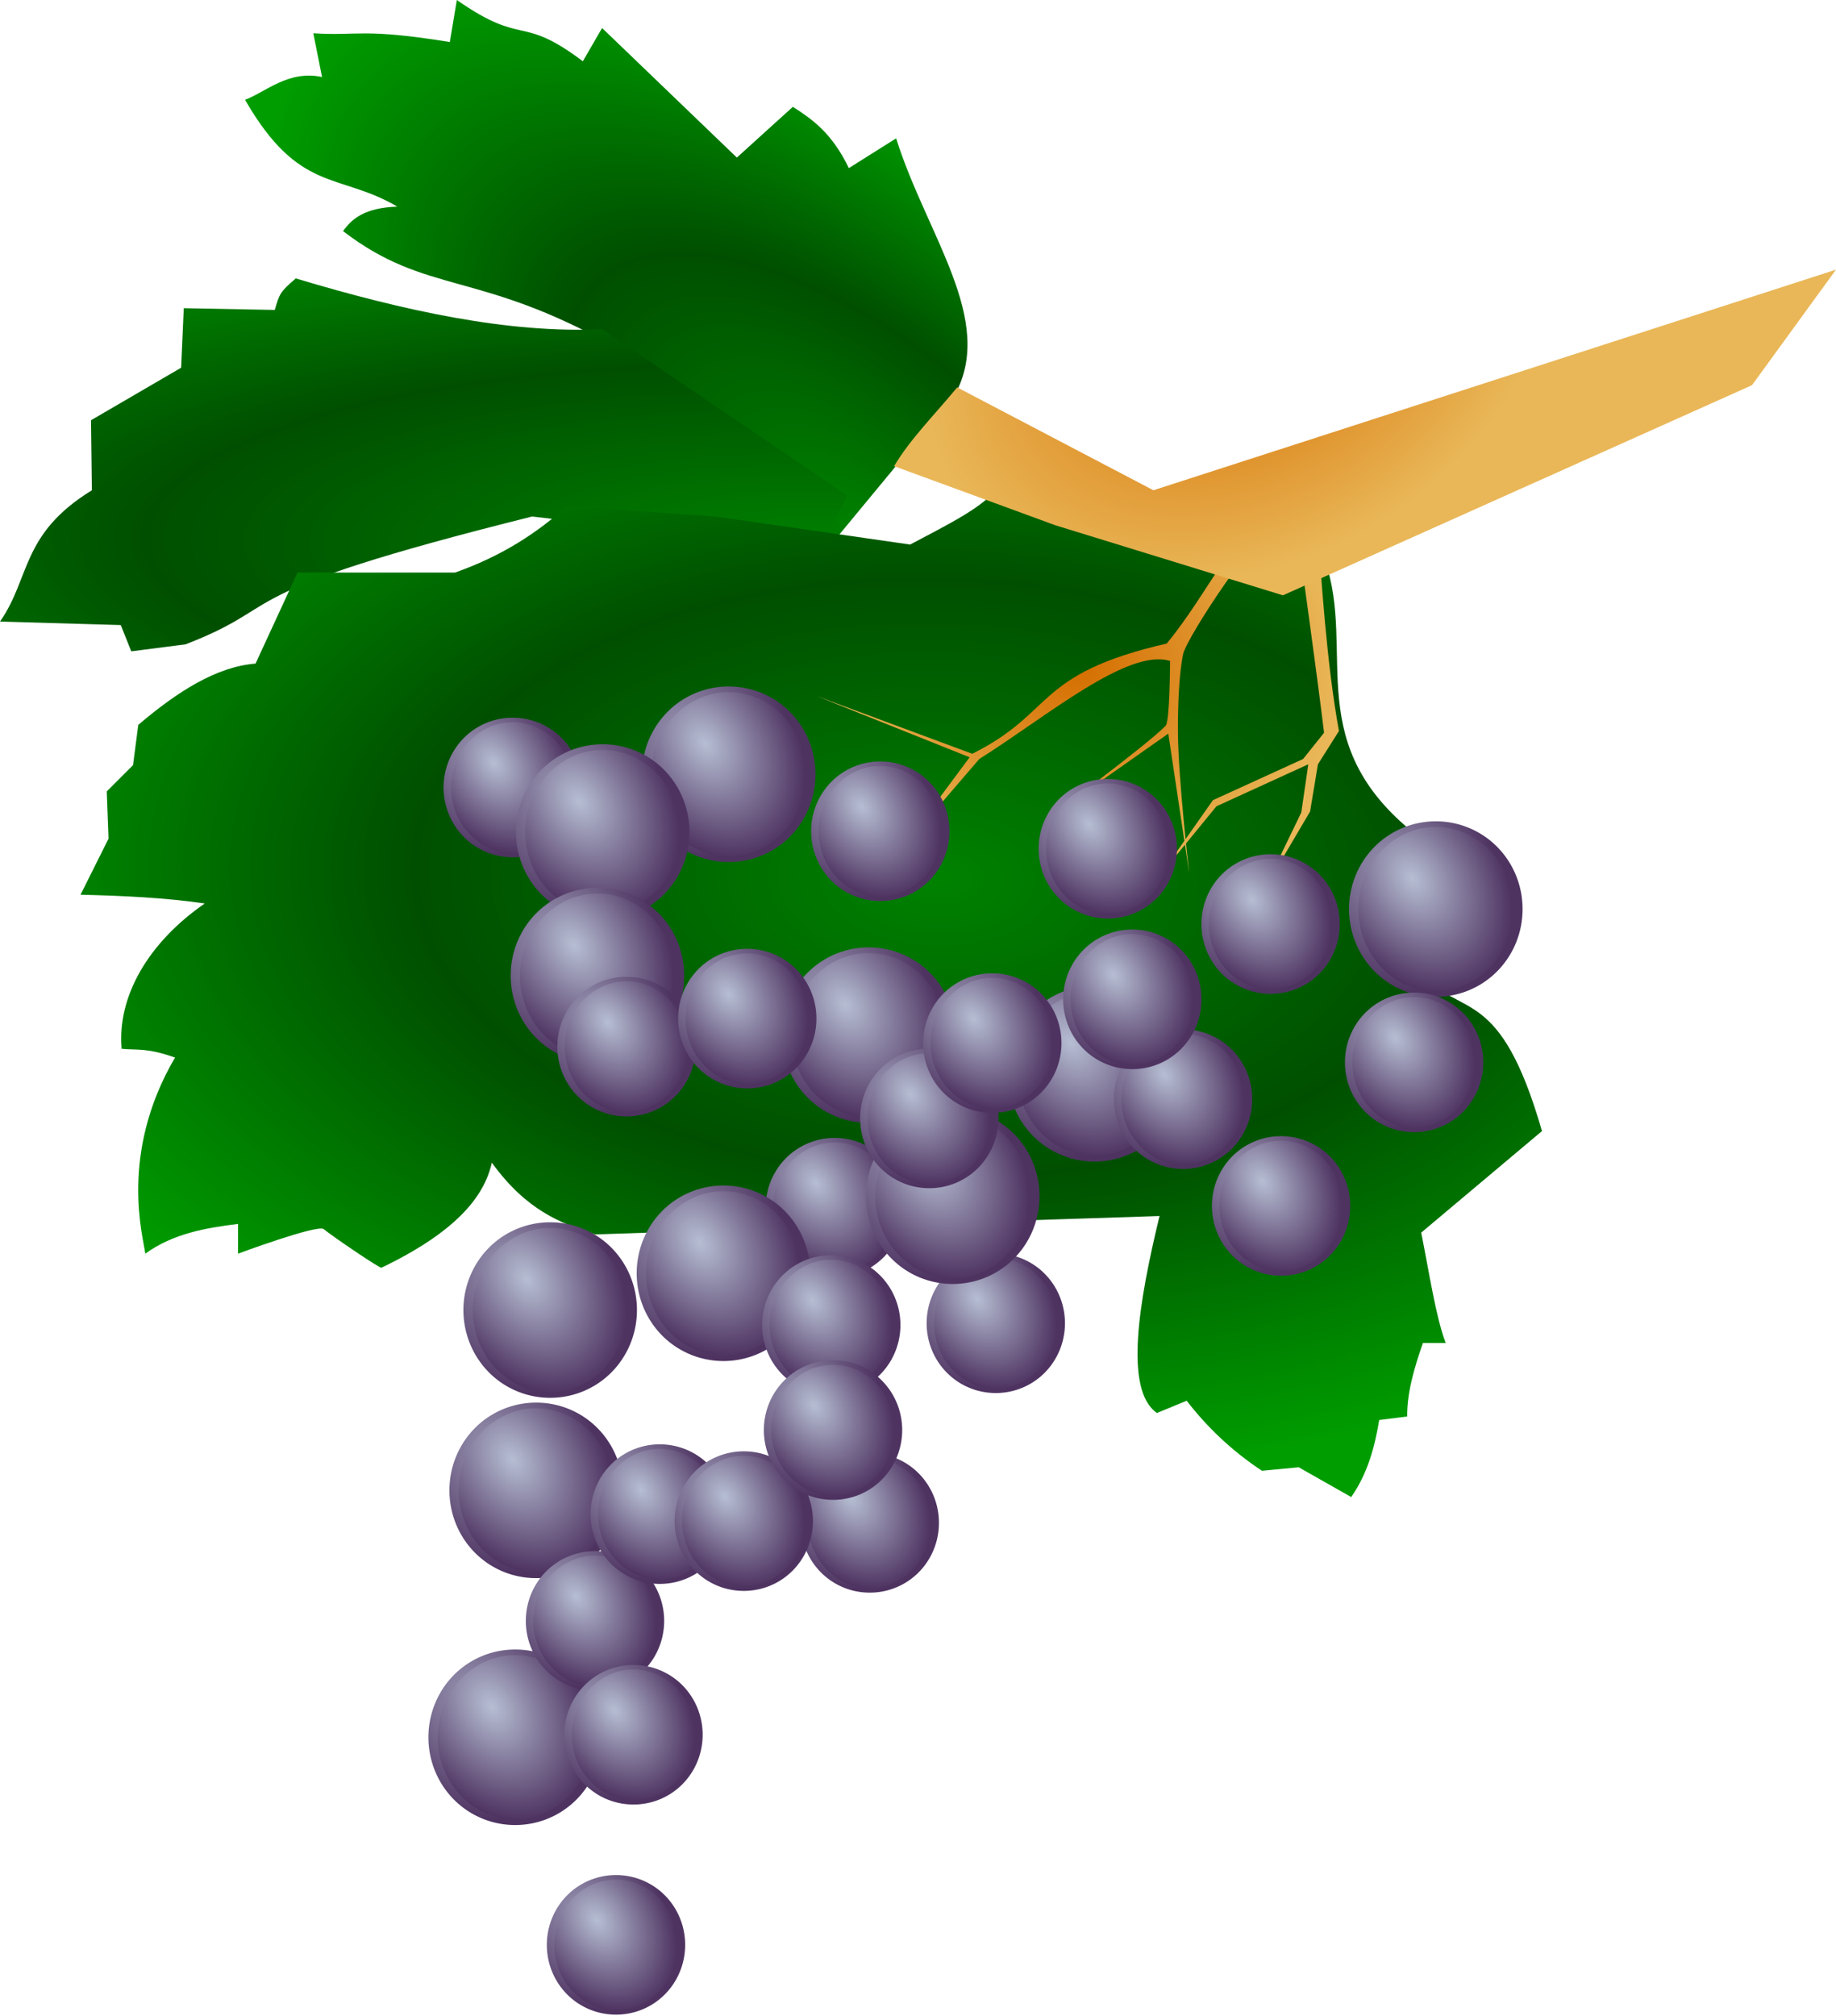 <?xml version="1.0" encoding="UTF-8" standalone="no"?>
<!-- Created with Inkscape (http://www.inkscape.org/) -->
<svg xmlns:inkscape="http://www.inkscape.org/namespaces/inkscape" xmlns:rdf="http://www.w3.org/1999/02/22-rdf-syntax-ns#" xmlns="http://www.w3.org/2000/svg" xmlns:sodipodi="http://sodipodi.sourceforge.net/DTD/sodipodi-0.dtd" xmlns:cc="http://creativecommons.org/ns#" xmlns:xlink="http://www.w3.org/1999/xlink" xmlns:dc="http://purl.org/dc/elements/1.1/" xmlns:svg="http://www.w3.org/2000/svg" xmlns:ns1="http://sozi.baierouge.fr" id="svg2" sodipodi:docname="raisin_rouge.jpg" viewBox="0 0 559.46 613.97" version="1.1" inkscape:version="0.48.2 r9819">
<defs id="defs6">
<linearGradient id="linearGradient4203">
<stop id="stop4205" style="stop-color:#008200" offset="0"/>
<stop id="stop4211" style="stop-color:#004f00" offset=".5"/>
<stop id="stop4207" style="stop-color:#009d00" offset="1"/>
</linearGradient>
<linearGradient id="linearGradient4177">
<stop id="stop4179" style="stop-color:#d56e00" offset="0"/>
<stop id="stop4181" style="stop-color:#e9b758" offset="1"/>
</linearGradient>
<linearGradient id="linearGradient3767" inkscape:collect="always">
<stop id="stop3769" style="stop-color:#9997b3" offset="0"/>
<stop id="stop3771" style="stop-color:#4e3361" offset="1"/>
</linearGradient>
<linearGradient id="linearGradient3759" inkscape:collect="always">
<stop id="stop3761" style="stop-color:#b6bed3" offset="0"/>
<stop id="stop3763" style="stop-color:#4e3361" offset="1"/>
</linearGradient>
<radialGradient id="radialGradient3765" xlink:href="#linearGradient3759" gradientUnits="userSpaceOnUse" cy="228.68" cx="371.3" gradientTransform="matrix(.775 1.96 -.85 .907 274.36 -721.12)" r="38.316" inkscape:collect="always"/>
<radialGradient id="radialGradient3773" xlink:href="#linearGradient3767" gradientUnits="userSpaceOnUse" cy="219.46" cx="358.82" gradientTransform="matrix(.569 2.194 -1.081 .758 391.87 -745.34)" r="38.316" inkscape:collect="always"/>
<radialGradient id="radialGradient4193" xlink:href="#linearGradient4177" gradientUnits="userSpaceOnUse" cy="-305.1" cx="394.54" gradientTransform="matrix(-.601 .27 -.197 -.439 553.68 -139.16)" r="148.76" inkscape:collect="always"/>
<radialGradient id="radialGradient4201" xlink:href="#linearGradient4177" gradientUnits="userSpaceOnUse" cy="-81.594" cx="343.86" gradientTransform="matrix(1 0 0 .852 -15.466 272.97)" r="80.099" inkscape:collect="always"/>
<radialGradient id="radialGradient4219" xlink:href="#linearGradient4203" gradientUnits="userSpaceOnUse" cy="-33.087" cx="301.13" gradientTransform="matrix(1.429 .036 -.02 .817 -145.38 283.71)" r="223.16" inkscape:collect="always"/>
<radialGradient id="radialGradient4227" xlink:href="#linearGradient4203" gradientUnits="userSpaceOnUse" cy="-112.3" cx="201.37" gradientTransform="matrix(.018 -.884 3.175 .066 602.59 353.36)" r="129.56" inkscape:collect="always"/>
<radialGradient id="radialGradient4235" xlink:href="#linearGradient4203" gradientUnits="userSpaceOnUse" cy="-109.82" cx="264.14" gradientTransform="matrix(.67 -.735 1.513 1.381 253.05 509.6)" r="110.57" inkscape:collect="always"/>
</defs>
<sodipodi:namedview id="namedview4" fit-margin-left="0" inkscape:zoom="0.93751236" borderopacity="1" inkscape:current-layer="svg2" inkscape:cx="273.30614" inkscape:cy="256.07276" inkscape:window-maximized="1" showgrid="false" fit-margin-right="0" bordercolor="#666666" inkscape:window-x="-8" guidetolerance="10" objecttolerance="10" inkscape:window-y="-8" fit-margin-bottom="0" inkscape:window-width="1920" inkscape:pageopacity="0" inkscape:pageshadow="2" pagecolor="#ffffff" gridtolerance="10" inkscape:window-height="996" fit-margin-top="0"/>
<path id="path4169" sodipodi:nodetypes="ccccccccccccccccc" style="fill:url(#radialGradient4235)" inkscape:connector-curvature="0" d="m290.93 120.27c12.55-22.71-8.542-48.546-17.866-78.132l-14.4 9.066c-5.23-10.797-11.14-14.839-17.06-18.671l-17.07 15.466-41.07-39.466-5.86 10.133c-19.31-14.538-17.6-4.178-38.4-18.666l-2.133 12.8c-26.72-4.316-27.74-1.778-41.605-2.667l2.667 13.333c-10.222-2.222-17.244 4.622-23.466 6.933 16.483 28.637 28.594 22.086 46.399 32.533-9.781 0.354-13.795 3.591-16.533 7.467 25.587 19.607 41.226 11.806 82.666 35.2l65.599 60.799z"/>
<path id="path4171" sodipodi:nodetypes="ccccccccccccccc" style="fill:url(#radialGradient4227)" inkscape:connector-curvature="0" d="m183.46 100.27c-28.264 1.352-60.114-5.495-93.332-15.466-4.871 4.146-4.971 4.766-6.4 9.6l-27.733-0.533-0.8 18.133-27.466 16 0.267 21.333c-21.68 13.32-18.663 26.66-27.996 39.99l36.8 1.067 3.2 8 16.533-2.133c32.325-12.46 10.083-15.09 105.6-38.93l87.999 10.133 8-16.533z"/>
<path id="path4173" sodipodi:nodetypes="cccccccccccccccscccccccccccccccccccccc" style="fill:url(#radialGradient4219)" inkscape:connector-curvature="0" d="m172.8 154.13c-8.926 7.981-19.54 15.119-34.133 20.266h-47.999l-12.8 27.733c-11.911 0.928-23.822 8.539-35.733 18.666l-1.6 12.267-8 8 0.533 14.4-8.533 17.066c13.194 0.317 26.083 0.939 37.866 2.667-17.066 11.774-26.754 28.225-25.333 44.266 4.802 0.475 7.576-0.401 16.266 2.667-17.241 29.39-9.62 54.828-9.066 59.733 8.531-6.142 18.336-7.822 28.266-9.067v9.067s24.329-9.027 26.133-7.467c2.133 1.846 17.6 12.373 17.6 11.733 22.196-10.667 31.266-21.333 33.6-32 10.489 14.533 20.978 18.493 31.466 21.866l172-5.6c-6.372 26.227-10.848 53.003-0.8 59.999l9.067-3.733c6.012 7.764 13.37 14.989 22.933 21.333l11.2-1.067 16 9.066c4.91-6.996 7.158-15.057 8.533-23.466l8.533-1.067c-0.091-7.044 2.07-14.651 4.8-22.4h6.933c-3.036-7.916-5.077-21.805-7.467-33.6l36.8-30.933c-12.851-44.625-24.579-34.274-36.8-47.999v-41.066c-37.41-28.25-19.56-56.52-29.33-84.79l-99.732-22.4c-3.505 5.867-15.654 11.733-26.666 17.6l-59.199-8.533z"/>
<path id="path4175" sodipodi:nodetypes="ccccccccscccsscccccccccccccc" style="fill:url(#radialGradient4201)" inkscape:connector-curvature="0" d="m402.13 135.73c-26.718 26.063-33.103 43.871-46.608 60.291-40.576 9.353-33.815 20.909-59.257 33.575l-47.466-17.6 46.666 18.666-21.6 29.066 24.533-28.533c20.64-13.005 45.279-33.856 58.133-29.866 0 0-0.036 18.388-1.333 19.733-5.653 5.862-36 28.266-36 28.266l36.8-25.866 6.4 42.666s-3.374-28.754-3.467-43.199c-0.051-7.929 0.368-18.058 1.6-23.733 1.057-4.868 22.4-37.91 33.6-45.599 3.202 23.562 6.775 48.609 9.333 69.599l-6.4 8-27.466 12.533-15.733 22.4 16.8-20.533 28-12.8-2.133 14.666-11.467 23.733 14.133-24 2.4-14.4 6.4-10.133c-3.713-20.508-5.298-44.563-6.933-68.532z"/>
<path id="path4167" sodipodi:nodetypes="cccccccc" style="fill:url(#radialGradient4193)" inkscape:connector-curvature="0" d="m559.46 82.132-208 67.199-59.786-31.334c-6.749 8.188-14.4 15.809-19.224 23.997l49.144 18.004 69.332 21.333 142.93-63.999z"/>
<path id="path3757" sodipodi:rx="36.26619" sodipodi:ry="61.599186" style="stroke-linejoin:round;stroke:url(#radialGradient3773);stroke-linecap:round;stroke-width:4.1;fill:url(#radialGradient3765)" sodipodi:type="arc" d="m414.39 236.27a36.266 61.599 0 1 1 -72.532 0 36.266 61.599 0 1 1 72.532 0z" transform="matrix(.55 0 0 .334 -51.73 160.95)" sodipodi:cy="236.26825" sodipodi:cx="378.12836"/>
<path id="path3781" sodipodi:rx="36.26619" sodipodi:ry="61.599186" style="stroke-linejoin:round;stroke:url(#radialGradient3773);stroke-linecap:round;stroke-width:4.1;fill:url(#radialGradient3765)" sodipodi:type="arc" d="m414.39 236.27a36.266 61.599 0 1 1 -72.532 0 36.266 61.599 0 1 1 72.532 0z" transform="matrix(.55 0 0 .334 -13.863 145.48)" sodipodi:cy="236.26825" sodipodi:cx="378.12836"/>
<path id="path3775" sodipodi:rx="36.26619" sodipodi:ry="61.599186" style="stroke-linejoin:round;stroke:url(#radialGradient3773);stroke-linecap:round;stroke-width:4.1;fill:url(#radialGradient3765)" sodipodi:type="arc" d="m414.39 236.27a36.266 61.599 0 1 1 -72.532 0 36.266 61.599 0 1 1 72.532 0z" transform="matrix(.69 0 0 .42 -38.856 136.6)" sodipodi:cy="236.26825" sodipodi:cx="378.12836"/>
<path id="path3787" sodipodi:rx="36.26619" sodipodi:ry="61.599186" style="stroke-linejoin:round;stroke:url(#radialGradient3773);stroke-linecap:round;stroke-width:4.1;fill:url(#radialGradient3765)" sodipodi:type="arc" d="m414.39 236.27a36.266 61.599 0 1 1 -72.532 0 36.266 61.599 0 1 1 72.532 0z" transform="matrix(.55 0 0 .334 37.869 125.21)" sodipodi:cy="236.26825" sodipodi:cx="378.12836"/>
<path id="path3793" sodipodi:rx="36.26619" sodipodi:ry="61.599186" style="stroke-linejoin:round;stroke:url(#radialGradient3773);stroke-linecap:round;stroke-width:4.1;fill:url(#radialGradient3765)" sodipodi:type="arc" d="m414.39 236.27a36.266 61.599 0 1 1 -72.532 0 36.266 61.599 0 1 1 72.532 0z" transform="matrix(.55 0 0 .334 60.269 174.28)" sodipodi:cy="236.26825" sodipodi:cx="378.12836"/>
<path id="path3799" sodipodi:rx="36.26619" sodipodi:ry="61.599186" style="stroke-linejoin:round;stroke:url(#radialGradient3773);stroke-linecap:round;stroke-width:4.1;fill:url(#radialGradient3765)" sodipodi:type="arc" d="m414.39 236.27a36.266 61.599 0 1 1 -72.532 0 36.266 61.599 0 1 1 72.532 0z" transform="matrix(.55 0 0 .334 104.54 181.21)" sodipodi:cy="236.26825" sodipodi:cx="378.12836"/>
<path id="path3805" sodipodi:rx="36.26619" sodipodi:ry="61.599186" style="stroke-linejoin:round;stroke:url(#radialGradient3773);stroke-linecap:round;stroke-width:4.1;fill:url(#radialGradient3765)" sodipodi:type="arc" d="m414.39 236.27a36.266 61.599 0 1 1 -72.532 0 36.266 61.599 0 1 1 72.532 0z" transform="matrix(.55 0 0 .334 129.6 179.61)" sodipodi:cy="236.26825" sodipodi:cx="378.12836"/>
<path id="path3811" sodipodi:rx="36.26619" sodipodi:ry="61.599186" style="stroke-linejoin:round;stroke:url(#radialGradient3773);stroke-linecap:round;stroke-width:4.1;fill:url(#radialGradient3765)" sodipodi:type="arc" d="m414.39 236.27a36.266 61.599 0 1 1 -72.532 0 36.266 61.599 0 1 1 72.532 0z" transform="matrix(.55 0 0 .334 82.669 205.75)" sodipodi:cy="236.26825" sodipodi:cx="378.12836"/>
<path id="path3817" sodipodi:rx="36.26619" sodipodi:ry="61.599186" style="stroke-linejoin:round;stroke:url(#radialGradient3773);stroke-linecap:round;stroke-width:4.1;fill:url(#radialGradient3765)" sodipodi:type="arc" d="m414.39 236.27a36.266 61.599 0 1 1 -72.532 0 36.266 61.599 0 1 1 72.532 0z" transform="matrix(.69 0 0 .42 -77.255 154.2)" sodipodi:cy="236.26825" sodipodi:cx="378.12836"/>
<path id="path3829" sodipodi:rx="36.26619" sodipodi:ry="61.599186" style="stroke-linejoin:round;stroke:url(#radialGradient3773);stroke-linecap:round;stroke-width:4.1;fill:url(#radialGradient3765)" sodipodi:type="arc" d="m414.39 236.27a36.266 61.599 0 1 1 -72.532 0 36.266 61.599 0 1 1 72.532 0z" transform="matrix(.55 0 0 .334 -56.529 197.21)" sodipodi:cy="236.26825" sodipodi:cx="378.12836"/>
<path id="path3823" sodipodi:rx="36.26619" sodipodi:ry="61.599186" style="stroke-linejoin:round;stroke:url(#radialGradient3773);stroke-linecap:round;stroke-width:4.1;fill:url(#radialGradient3765)" sodipodi:type="arc" d="m414.39 236.27a36.266 61.599 0 1 1 -72.532 0 36.266 61.599 0 1 1 72.532 0z" transform="matrix(.69 0 0 .42 -78.855 197.94)" sodipodi:cy="236.26825" sodipodi:cx="378.12836"/>
<path id="path3835" sodipodi:rx="36.26619" sodipodi:ry="61.599186" style="stroke-linejoin:round;stroke:url(#radialGradient3773);stroke-linecap:round;stroke-width:4.1;fill:url(#radialGradient3765)" sodipodi:type="arc" d="m414.39 236.27a36.266 61.599 0 1 1 -72.532 0 36.266 61.599 0 1 1 72.532 0z" transform="matrix(.55 0 0 .334 -33.596 269.21)" sodipodi:cy="236.26825" sodipodi:cx="378.12836"/>
<path id="path3907" sodipodi:rx="36.26619" sodipodi:ry="61.599186" style="stroke-linejoin:round;stroke:url(#radialGradient3773);stroke-linecap:round;stroke-width:4.1;fill:url(#radialGradient3765)" sodipodi:type="arc" d="m414.39 236.27a36.266 61.599 0 1 1 -72.532 0 36.266 61.599 0 1 1 72.532 0z" transform="matrix(.69 0 0 .42 -97.522 354.73)" sodipodi:cy="236.26825" sodipodi:cx="378.12836"/>
<path id="path3841" sodipodi:rx="36.26619" sodipodi:ry="61.599186" style="stroke-linejoin:round;stroke:url(#radialGradient3773);stroke-linecap:round;stroke-width:4.1;fill:url(#radialGradient3765)" sodipodi:type="arc" d="m414.39 236.27a36.266 61.599 0 1 1 -72.532 0 36.266 61.599 0 1 1 72.532 0z" transform="matrix(.55 0 0 .334 -66.129 354.01)" sodipodi:cy="236.26825" sodipodi:cx="378.12836"/>
<path id="path3847" sodipodi:rx="36.26619" sodipodi:ry="61.599186" style="stroke-linejoin:round;stroke:url(#radialGradient3773);stroke-linecap:round;stroke-width:4.1;fill:url(#radialGradient3765)" sodipodi:type="arc" d="m414.39 236.27a36.266 61.599 0 1 1 -72.532 0 36.266 61.599 0 1 1 72.532 0z" transform="matrix(.69 0 0 .42 -93.255 299.8)" sodipodi:cy="236.26825" sodipodi:cx="378.12836"/>
<path id="path3853" sodipodi:rx="36.26619" sodipodi:ry="61.599186" style="stroke-linejoin:round;stroke:url(#radialGradient3773);stroke-linecap:round;stroke-width:4.1;fill:url(#radialGradient3765)" sodipodi:type="arc" d="m414.39 236.27a36.266 61.599 0 1 1 -72.532 0 36.266 61.599 0 1 1 72.532 0z" transform="matrix(.55 0 0 .334 -57.063 404.14)" sodipodi:cy="236.26825" sodipodi:cx="378.12836"/>
<path id="path3859" sodipodi:rx="36.26619" sodipodi:ry="61.599186" style="stroke-linejoin:round;stroke:url(#radialGradient3773);stroke-linecap:round;stroke-width:4.1;fill:url(#radialGradient3765)" sodipodi:type="arc" d="m414.39 236.27a36.266 61.599 0 1 1 -72.532 0 36.266 61.599 0 1 1 72.532 0z" transform="matrix(.55 0 0 .334 -20.263 513.48)" sodipodi:cy="236.26825" sodipodi:cx="378.12836"/>
<path id="path3871" sodipodi:rx="36.26619" sodipodi:ry="61.599186" style="stroke-linejoin:round;stroke:url(#radialGradient3773);stroke-linecap:round;stroke-width:4.1;fill:url(#radialGradient3765)" sodipodi:type="arc" d="m414.39 236.27a36.266 61.599 0 1 1 -72.532 0 36.266 61.599 0 1 1 72.532 0z" transform="matrix(.55 0 0 .334 6.403 417.48)" sodipodi:cy="236.26825" sodipodi:cx="378.12836"/>
<path id="path3877" sodipodi:rx="36.26619" sodipodi:ry="61.599186" style="stroke-linejoin:round;stroke:url(#radialGradient3773);stroke-linecap:round;stroke-width:4.1;fill:url(#radialGradient3765)" sodipodi:type="arc" d="m414.39 236.27a36.266 61.599 0 1 1 -72.532 0 36.266 61.599 0 1 1 72.532 0z" transform="matrix(.69 0 0 .42 -103.92 429.93)" sodipodi:cy="236.26825" sodipodi:cx="378.12836"/>
<path id="path3865" sodipodi:rx="36.26619" sodipodi:ry="61.599186" style="stroke-linejoin:round;stroke:url(#radialGradient3773);stroke-linecap:round;stroke-width:4.1;fill:url(#radialGradient3765)" sodipodi:type="arc" d="m414.39 236.27a36.266 61.599 0 1 1 -72.532 0 36.266 61.599 0 1 1 72.532 0z" transform="matrix(.55 0 0 .334 -44.263 490.54)" sodipodi:cy="236.26825" sodipodi:cx="378.12836"/>
<path id="path3883" sodipodi:rx="36.26619" sodipodi:ry="61.599186" style="stroke-linejoin:round;stroke:url(#radialGradient3773);stroke-linecap:round;stroke-width:4.1;fill:url(#radialGradient3765)" sodipodi:type="arc" d="m414.39 236.27a36.266 61.599 0 1 1 -72.532 0 36.266 61.599 0 1 1 72.532 0z" transform="matrix(.55 0 0 .334 -26.663 414.81)" sodipodi:cy="236.26825" sodipodi:cx="378.12836"/>
<path id="path3889" sodipodi:rx="36.26619" sodipodi:ry="61.599186" style="stroke-linejoin:round;stroke:url(#radialGradient3773);stroke-linecap:round;stroke-width:4.1;fill:url(#radialGradient3765)" sodipodi:type="arc" d="m414.39 236.27a36.266 61.599 0 1 1 -72.532 0 36.266 61.599 0 1 1 72.532 0z" transform="matrix(.69 0 0 .42 -55.389 455)" sodipodi:cy="236.26825" sodipodi:cx="378.12836"/>
<path id="path3895" sodipodi:rx="36.26619" sodipodi:ry="61.599186" style="stroke-linejoin:round;stroke:url(#radialGradient3773);stroke-linecap:round;stroke-width:4.1;fill:url(#radialGradient3765)" sodipodi:type="arc" d="m414.39 236.27a36.266 61.599 0 1 1 -72.532 0 36.266 61.599 0 1 1 72.532 0z" transform="matrix(.55 0 0 .334 -14.93 449.48)" sodipodi:cy="236.26825" sodipodi:cx="378.12836"/>
<path id="path3901" sodipodi:rx="36.26619" sodipodi:ry="61.599186" style="stroke-linejoin:round;stroke:url(#radialGradient3773);stroke-linecap:round;stroke-width:4.1;fill:url(#radialGradient3765)" sodipodi:type="arc" d="m414.39 236.27a36.266 61.599 0 1 1 -72.532 0 36.266 61.599 0 1 1 72.532 0z" transform="matrix(.55 0 0 .334 19.203 434.54)" sodipodi:cy="236.26825" sodipodi:cx="378.12836"/>
<path id="path3913" sodipodi:rx="36.26619" sodipodi:ry="61.599186" style="stroke-linejoin:round;stroke:url(#radialGradient3773);stroke-linecap:round;stroke-width:4.1;fill:url(#radialGradient3765)" sodipodi:type="arc" d="m414.39 236.27a36.266 61.599 0 1 1 -72.532 0 36.266 61.599 0 1 1 72.532 0z" transform="matrix(.55 0 0 .334 179.2 202.55)" sodipodi:cy="236.26825" sodipodi:cx="378.12836"/>
<path id="path3919" sodipodi:rx="36.26619" sodipodi:ry="61.599186" style="stroke-linejoin:round;stroke:url(#radialGradient3773);stroke-linecap:round;stroke-width:4.1;fill:url(#radialGradient3765)" sodipodi:type="arc" d="m414.39 236.27a36.266 61.599 0 1 1 -72.532 0 36.266 61.599 0 1 1 72.532 0z" transform="matrix(.55 0 0 .334 147.73 199.88)" sodipodi:cy="236.26825" sodipodi:cx="378.12836"/>
<path id="path3925" sodipodi:rx="36.26619" sodipodi:ry="61.599186" style="stroke-linejoin:round;stroke:url(#radialGradient3773);stroke-linecap:round;stroke-width:4.1;fill:url(#radialGradient3765)" sodipodi:type="arc" d="m414.39 236.27a36.266 61.599 0 1 1 -72.532 0 36.266 61.599 0 1 1 72.532 0z" transform="matrix(.69 0 0 .42 176.61 177.67)" sodipodi:cy="236.26825" sodipodi:cx="378.12836"/>
<path id="path3931" sodipodi:rx="36.26619" sodipodi:ry="61.599186" style="stroke-linejoin:round;stroke:url(#radialGradient3773);stroke-linecap:round;stroke-width:4.1;fill:url(#radialGradient3765)" sodipodi:type="arc" d="m414.39 236.27a36.266 61.599 0 1 1 -72.532 0 36.266 61.599 0 1 1 72.532 0z" transform="matrix(.69 0 0 .42 151.54 196.87)" sodipodi:cy="236.26825" sodipodi:cx="378.12836"/>
<path id="path3937" sodipodi:rx="36.26619" sodipodi:ry="61.599186" style="stroke-linejoin:round;stroke:url(#radialGradient3773);stroke-linecap:round;stroke-width:4.1;fill:url(#radialGradient3765)" sodipodi:type="arc" d="m414.39 236.27a36.266 61.599 0 1 1 -72.532 0 36.266 61.599 0 1 1 72.532 0z" transform="matrix(.55 0 0 .334 222.93 244.68)" sodipodi:cy="236.26825" sodipodi:cx="378.12836"/>
<path id="path3943" sodipodi:rx="36.26619" sodipodi:ry="61.599186" style="stroke-linejoin:round;stroke:url(#radialGradient3773);stroke-linecap:round;stroke-width:4.1;fill:url(#radialGradient3765)" sodipodi:type="arc" d="m414.39 236.27a36.266 61.599 0 1 1 -72.532 0 36.266 61.599 0 1 1 72.532 0z" transform="matrix(.55 0 0 .334 198.93 312.95)" sodipodi:cy="236.26825" sodipodi:cx="378.12836"/>
<path id="path3949" sodipodi:rx="36.26619" sodipodi:ry="61.599186" style="stroke-linejoin:round;stroke:url(#radialGradient3773);stroke-linecap:round;stroke-width:4.1;fill:url(#radialGradient3765)" sodipodi:type="arc" d="m414.39 236.27a36.266 61.599 0 1 1 -72.532 0 36.266 61.599 0 1 1 72.532 0z" transform="matrix(.55 0 0 .334 46.403 288.95)" sodipodi:cy="236.26825" sodipodi:cx="378.12836"/>
<path id="path3955" sodipodi:rx="36.26619" sodipodi:ry="61.599186" style="stroke-linejoin:round;stroke:url(#radialGradient3773);stroke-linecap:round;stroke-width:4.1;fill:url(#radialGradient3765)" sodipodi:type="arc" d="m414.39 236.27a36.266 61.599 0 1 1 -72.532 0 36.266 61.599 0 1 1 72.532 0z" transform="matrix(.55 0 0 .334 -22.397 296.41)" sodipodi:cy="236.26825" sodipodi:cx="378.12836"/>
<path id="path3961" sodipodi:rx="36.26619" sodipodi:ry="61.599186" style="stroke-linejoin:round;stroke:url(#radialGradient3773);stroke-linecap:round;stroke-width:4.1;fill:url(#radialGradient3765)" sodipodi:type="arc" d="m414.39 236.27a36.266 61.599 0 1 1 -72.532 0 36.266 61.599 0 1 1 72.532 0z" transform="matrix(.69 0 0 .42 -40.456 288.6)" sodipodi:cy="236.26825" sodipodi:cx="378.12836"/>
<path id="path3967" sodipodi:rx="36.26619" sodipodi:ry="61.599186" style="stroke-linejoin:round;stroke:url(#radialGradient3773);stroke-linecap:round;stroke-width:4.1;fill:url(#radialGradient3765)" sodipodi:type="arc" d="m414.39 236.27a36.266 61.599 0 1 1 -72.532 0 36.266 61.599 0 1 1 72.532 0z" transform="matrix(.69 0 0 .42 -66.589 322.73)" sodipodi:cy="236.26825" sodipodi:cx="378.12836"/>
<path id="path3973" sodipodi:rx="36.26619" sodipodi:ry="61.599186" style="stroke-linejoin:round;stroke:url(#radialGradient3773);stroke-linecap:round;stroke-width:4.1;fill:url(#radialGradient3765)" sodipodi:type="arc" d="m414.39 236.27a36.266 61.599 0 1 1 -72.532 0 36.266 61.599 0 1 1 72.532 0z" transform="matrix(.55 0 0 .334 -6.93 382.28)" sodipodi:cy="236.26825" sodipodi:cx="378.12836"/>
<path id="path3979" sodipodi:rx="36.26619" sodipodi:ry="61.599186" style="stroke-linejoin:round;stroke:url(#radialGradient3773);stroke-linecap:round;stroke-width:4.1;fill:url(#radialGradient3765)" sodipodi:type="arc" d="m414.39 236.27a36.266 61.599 0 1 1 -72.532 0 36.266 61.599 0 1 1 72.532 0z" transform="matrix(.55 0 0 .334 36.269 405.21)" sodipodi:cy="236.26825" sodipodi:cx="378.12836"/>
<path id="path3985" sodipodi:rx="36.26619" sodipodi:ry="61.599186" style="stroke-linejoin:round;stroke:url(#radialGradient3773);stroke-linecap:round;stroke-width:4.1;fill:url(#radialGradient3765)" sodipodi:type="arc" d="m414.39 236.27a36.266 61.599 0 1 1 -72.532 0 36.266 61.599 0 1 1 72.532 0z" transform="matrix(.55 0 0 .334 57.069 384.94)" sodipodi:cy="236.26825" sodipodi:cx="378.12836"/>
<path id="path3991" sodipodi:rx="36.26619" sodipodi:ry="61.599186" style="stroke-linejoin:round;stroke:url(#radialGradient3773);stroke-linecap:round;stroke-width:4.1;fill:url(#radialGradient3765)" sodipodi:type="arc" d="m414.39 236.27a36.266 61.599 0 1 1 -72.532 0 36.266 61.599 0 1 1 72.532 0z" transform="matrix(.55 0 0 .334 75.735 355.08)" sodipodi:cy="236.26825" sodipodi:cx="378.12836"/>
<path id="path3997" sodipodi:rx="36.26619" sodipodi:ry="61.599186" style="stroke-linejoin:round;stroke:url(#radialGradient3773);stroke-linecap:round;stroke-width:4.1;fill:url(#radialGradient3765)" sodipodi:type="arc" d="m414.39 236.27a36.266 61.599 0 1 1 -72.532 0 36.266 61.599 0 1 1 72.532 0z" transform="matrix(.55 0 0 .334 95.469 324.14)" sodipodi:cy="236.26825" sodipodi:cx="378.12836"/>
<path id="path4003" sodipodi:rx="36.26619" sodipodi:ry="61.599186" style="stroke-linejoin:round;stroke:url(#radialGradient3773);stroke-linecap:round;stroke-width:4.1;fill:url(#radialGradient3765)" sodipodi:type="arc" d="m414.39 236.27a36.266 61.599 0 1 1 -72.532 0 36.266 61.599 0 1 1 72.532 0z" transform="matrix(.69 0 0 .42 -50.056 247)" sodipodi:cy="236.26825" sodipodi:cx="378.12836"/>
<path id="path4009" sodipodi:rx="36.26619" sodipodi:ry="61.599186" style="stroke-linejoin:round;stroke:url(#radialGradient3773);stroke-linecap:round;stroke-width:4.1;fill:url(#radialGradient3765)" sodipodi:type="arc" d="m414.39 236.27a36.266 61.599 0 1 1 -72.532 0 36.266 61.599 0 1 1 72.532 0z" transform="matrix(.55 0 0 .334 -17.063 239.88)" sodipodi:cy="236.26825" sodipodi:cx="378.12836"/>
<path id="path4015" sodipodi:rx="36.26619" sodipodi:ry="61.599186" style="stroke-linejoin:round;stroke:url(#radialGradient3773);stroke-linecap:round;stroke-width:4.1;fill:url(#radialGradient3765)" sodipodi:type="arc" d="m414.39 236.27a36.266 61.599 0 1 1 -72.532 0 36.266 61.599 0 1 1 72.532 0z" transform="matrix(.55 0 0 .334 34.136 180.15)" sodipodi:cy="236.26825" sodipodi:cx="378.12836"/>
<path id="path4021" sodipodi:rx="36.26619" sodipodi:ry="61.599186" style="stroke-linejoin:round;stroke:url(#radialGradient3773);stroke-linecap:round;stroke-width:4.1;fill:url(#radialGradient3765)" sodipodi:type="arc" d="m414.39 236.27a36.266 61.599 0 1 1 -72.532 0 36.266 61.599 0 1 1 72.532 0z" transform="matrix(.55 0 0 .334 18.67 384.41)" sodipodi:cy="236.26825" sodipodi:cx="378.12836"/>
<path id="path4027" sodipodi:rx="36.26619" sodipodi:ry="61.599186" style="stroke-linejoin:round;stroke:url(#radialGradient3773);stroke-linecap:round;stroke-width:4.1;fill:url(#radialGradient3765)" sodipodi:type="arc" d="m414.39 236.27a36.266 61.599 0 1 1 -72.532 0 36.266 61.599 0 1 1 72.532 0z" transform="matrix(.55 0 0 .334 63.469 324.14)" sodipodi:cy="236.26825" sodipodi:cx="378.12836"/>
<path id="path4033" sodipodi:rx="36.26619" sodipodi:ry="61.599186" style="stroke-linejoin:round;stroke:url(#radialGradient3773);stroke-linecap:round;stroke-width:4.1;fill:url(#radialGradient3765)" sodipodi:type="arc" d="m414.39 236.27a36.266 61.599 0 1 1 -72.532 0 36.266 61.599 0 1 1 72.532 0z" transform="matrix(.55 0 0 .334 45.336 324.68)" sodipodi:cy="236.26825" sodipodi:cx="378.12836"/>
<path id="path4039" sodipodi:rx="36.26619" sodipodi:ry="61.599186" style="stroke-linejoin:round;stroke:url(#radialGradient3773);stroke-linecap:round;stroke-width:4.1;fill:url(#radialGradient3765)" sodipodi:type="arc" d="m414.39 236.27a36.266 61.599 0 1 1 -72.532 0 36.266 61.599 0 1 1 72.532 0z" transform="matrix(.55 0 0 .334 18.136 350.81)" sodipodi:cy="236.26825" sodipodi:cx="378.12836"/>
<path id="path4045" sodipodi:rx="36.26619" sodipodi:ry="61.599186" style="stroke-linejoin:round;stroke:url(#radialGradient3773);stroke-linecap:round;stroke-width:4.1;fill:url(#radialGradient3765)" sodipodi:type="arc" d="m414.39 236.27a36.266 61.599 0 1 1 -72.532 0 36.266 61.599 0 1 1 72.532 0z" transform="matrix(.55 0 0 .334 45.869 356.68)" sodipodi:cy="236.26825" sodipodi:cx="378.12836"/>
<path id="path4051" sodipodi:rx="36.26619" sodipodi:ry="61.599186" style="stroke-linejoin:round;stroke:url(#radialGradient3773);stroke-linecap:round;stroke-width:4.1;fill:url(#radialGradient3765)" sodipodi:type="arc" d="m414.39 236.27a36.266 61.599 0 1 1 -72.532 0 36.266 61.599 0 1 1 72.532 0z" transform="matrix(.55 0 0 .334 121.07 300.68)" sodipodi:cy="236.26825" sodipodi:cx="378.12836"/>
<path id="path4057" sodipodi:rx="36.26619" sodipodi:ry="61.599186" style="stroke-linejoin:round;stroke:url(#radialGradient3773);stroke-linecap:round;stroke-width:4.1;fill:url(#radialGradient3765)" sodipodi:type="arc" d="m414.39 236.27a36.266 61.599 0 1 1 -72.532 0 36.266 61.599 0 1 1 72.532 0z" transform="matrix(.69 0 0 .42 29.41 265.13)" sodipodi:cy="236.26825" sodipodi:cx="378.12836"/>
<path id="path4063" sodipodi:rx="36.26619" sodipodi:ry="61.599186" style="stroke-linejoin:round;stroke:url(#radialGradient3773);stroke-linecap:round;stroke-width:4.1;fill:url(#radialGradient3765)" sodipodi:type="arc" d="m414.39 236.27a36.266 61.599 0 1 1 -72.532 0 36.266 61.599 0 1 1 72.532 0z" transform="matrix(.69 0 0 .42 173.41 263.53)" sodipodi:cy="236.26825" sodipodi:cx="378.12836"/>
<path id="path4069" sodipodi:rx="36.26619" sodipodi:ry="61.599186" style="stroke-linejoin:round;stroke:url(#radialGradient3773);stroke-linecap:round;stroke-width:4.1;fill:url(#radialGradient3765)" sodipodi:type="arc" d="m414.39 236.27a36.266 61.599 0 1 1 -72.532 0 36.266 61.599 0 1 1 72.532 0z" transform="matrix(.69 0 0 .42 3.81 216.07)" sodipodi:cy="236.26825" sodipodi:cx="378.12836"/>
<path id="path4075" sodipodi:rx="36.26619" sodipodi:ry="61.599186" style="stroke-linejoin:round;stroke:url(#radialGradient3773);stroke-linecap:round;stroke-width:4.1;fill:url(#radialGradient3765)" sodipodi:type="arc" d="m414.39 236.27a36.266 61.599 0 1 1 -72.532 0 36.266 61.599 0 1 1 72.532 0z" transform="matrix(.69 0 0 .42 -41.522 178.2)" sodipodi:cy="236.26825" sodipodi:cx="378.12836"/>
<path id="path4081" sodipodi:rx="36.26619" sodipodi:ry="61.599186" style="stroke-linejoin:round;stroke:url(#radialGradient3773);stroke-linecap:round;stroke-width:4.1;fill:url(#radialGradient3765)" sodipodi:type="arc" d="m414.39 236.27a36.266 61.599 0 1 1 -72.532 0 36.266 61.599 0 1 1 72.532 0z" transform="matrix(.55 0 0 .334 19.736 231.35)" sodipodi:cy="236.26825" sodipodi:cx="378.12836"/>
<path id="path4087" sodipodi:rx="36.26619" sodipodi:ry="61.599186" style="stroke-linejoin:round;stroke:url(#radialGradient3773);stroke-linecap:round;stroke-width:4.1;fill:url(#radialGradient3765)" sodipodi:type="arc" d="m414.39 236.27a36.266 61.599 0 1 1 -72.532 0 36.266 61.599 0 1 1 72.532 0z" transform="matrix(.55 0 0 .334 36.269 266.55)" sodipodi:cy="236.26825" sodipodi:cx="378.12836"/>
<path id="path4093" sodipodi:rx="36.26619" sodipodi:ry="61.599186" style="stroke-linejoin:round;stroke:url(#radialGradient3773);stroke-linecap:round;stroke-width:4.1;fill:url(#radialGradient3765)" sodipodi:type="arc" d="m414.39 236.27a36.266 61.599 0 1 1 -72.532 0 36.266 61.599 0 1 1 72.532 0z" transform="matrix(.69 0 0 .42 72.609 227.8)" sodipodi:cy="236.26825" sodipodi:cx="378.12836"/>
<path id="path4099" sodipodi:rx="36.26619" sodipodi:ry="61.599186" style="stroke-linejoin:round;stroke:url(#radialGradient3773);stroke-linecap:round;stroke-width:4.1;fill:url(#radialGradient3765)" sodipodi:type="arc" d="m414.39 236.27a36.266 61.599 0 1 1 -72.532 0 36.266 61.599 0 1 1 72.532 0z" transform="matrix(.55 0 0 .334 146.67 282.55)" sodipodi:cy="236.26825" sodipodi:cx="378.12836"/>
<path id="path4105" sodipodi:rx="36.26619" sodipodi:ry="61.599186" style="stroke-linejoin:round;stroke:url(#radialGradient3773);stroke-linecap:round;stroke-width:4.1;fill:url(#radialGradient3765)" sodipodi:type="arc" d="m414.39 236.27a36.266 61.599 0 1 1 -72.532 0 36.266 61.599 0 1 1 72.532 0z" transform="matrix(.69 0 0 .42 72.609 227.8)" sodipodi:cy="236.26825" sodipodi:cx="378.12836"/>
<path id="path4107" sodipodi:rx="36.26619" sodipodi:ry="61.599186" style="stroke-linejoin:round;stroke:url(#radialGradient3773);stroke-linecap:round;stroke-width:4.1;fill:url(#radialGradient3765)" sodipodi:type="arc" d="m414.39 236.27a36.266 61.599 0 1 1 -72.532 0 36.266 61.599 0 1 1 72.532 0z" transform="matrix(.69 0 0 .42 129.68 242.2)" sodipodi:cy="236.26825" sodipodi:cx="378.12836"/>
<path id="path4113" sodipodi:rx="36.26619" sodipodi:ry="61.599186" style="stroke-linejoin:round;stroke:url(#radialGradient3773);stroke-linecap:round;stroke-width:4.1;fill:url(#radialGradient3765)" sodipodi:type="arc" d="m414.39 236.27a36.266 61.599 0 1 1 -72.532 0 36.266 61.599 0 1 1 72.532 0z" transform="matrix(.55 0 0 .334 182.4 288.41)" sodipodi:cy="236.26825" sodipodi:cx="378.12836"/>
<path id="path4119" sodipodi:rx="36.26619" sodipodi:ry="61.599186" style="stroke-linejoin:round;stroke:url(#radialGradient3773);stroke-linecap:round;stroke-width:4.1;fill:url(#radialGradient3765)" sodipodi:type="arc" d="m414.39 236.27a36.266 61.599 0 1 1 -72.532 0 36.266 61.599 0 1 1 72.532 0z" transform="matrix(.55 0 0 .334 167.47 228.15)" sodipodi:cy="236.26825" sodipodi:cx="378.12836"/>
<path id="path4125" sodipodi:rx="36.26619" sodipodi:ry="61.599186" style="stroke-linejoin:round;stroke:url(#radialGradient3773);stroke-linecap:round;stroke-width:4.1;fill:url(#radialGradient3765)" sodipodi:type="arc" d="m414.39 236.27a36.266 61.599 0 1 1 -72.532 0 36.266 61.599 0 1 1 72.532 0z" transform="matrix(.55 0 0 .334 152.53 255.88)" sodipodi:cy="236.26825" sodipodi:cx="378.12836"/>
<path id="path4131" sodipodi:rx="36.26619" sodipodi:ry="61.599186" style="stroke-linejoin:round;stroke:url(#radialGradient3773);stroke-linecap:round;stroke-width:4.1;fill:url(#radialGradient3765)" sodipodi:type="arc" d="m414.39 236.27a36.266 61.599 0 1 1 -72.532 0 36.266 61.599 0 1 1 72.532 0z" transform="matrix(.55 0 0 .334 115.2 272.41)" sodipodi:cy="236.26825" sodipodi:cx="378.12836"/>
<path id="path4137" sodipodi:rx="36.26619" sodipodi:ry="61.599186" style="stroke-linejoin:round;stroke:url(#radialGradient3773);stroke-linecap:round;stroke-width:4.1;fill:url(#radialGradient3765)" sodipodi:type="arc" d="m414.39 236.27a36.266 61.599 0 1 1 -72.532 0 36.266 61.599 0 1 1 72.532 0z" transform="matrix(.55 0 0 .334 75.202 261.75)" sodipodi:cy="236.26825" sodipodi:cx="378.12836"/>
<path id="path4143" sodipodi:rx="36.26619" sodipodi:ry="61.599186" style="stroke-linejoin:round;stroke:url(#radialGradient3773);stroke-linecap:round;stroke-width:4.1;fill:url(#radialGradient3765)" sodipodi:type="arc" d="m414.39 236.27a36.266 61.599 0 1 1 -72.532 0 36.266 61.599 0 1 1 72.532 0z" transform="matrix(.55 0 0 .334 51.736 204.15)" sodipodi:cy="236.26825" sodipodi:cx="378.12836"/>
<path id="path4149" sodipodi:rx="36.26619" sodipodi:ry="61.599186" style="stroke-linejoin:round;stroke:url(#radialGradient3773);stroke-linecap:round;stroke-width:4.1;fill:url(#radialGradient3765)" sodipodi:type="arc" d="m414.39 236.27a36.266 61.599 0 1 1 -72.532 0 36.266 61.599 0 1 1 72.532 0z" transform="matrix(.55 0 0 .334 94.402 238.81)" sodipodi:cy="236.26825" sodipodi:cx="378.12836"/>
<path id="path4155" sodipodi:rx="36.26619" sodipodi:ry="61.599186" style="stroke-linejoin:round;stroke:url(#radialGradient3773);stroke-linecap:round;stroke-width:4.1;fill:url(#radialGradient3765)" sodipodi:type="arc" d="m414.39 236.27a36.266 61.599 0 1 1 -72.532 0 36.266 61.599 0 1 1 72.532 0z" transform="matrix(.55 0 0 .334 112.53 208.41)" sodipodi:cy="236.26825" sodipodi:cx="378.12836"/>
<path id="path4161" sodipodi:rx="36.26619" sodipodi:ry="61.599186" style="stroke-linejoin:round;stroke:url(#radialGradient3773);stroke-linecap:round;stroke-width:4.1;fill:url(#radialGradient3765)" sodipodi:type="arc" d="m414.39 236.27a36.266 61.599 0 1 1 -72.532 0 36.266 61.599 0 1 1 72.532 0z" transform="matrix(.55 0 0 .334 137.07 225.48)" sodipodi:cy="236.26825" sodipodi:cx="378.12836"/>
</svg>

